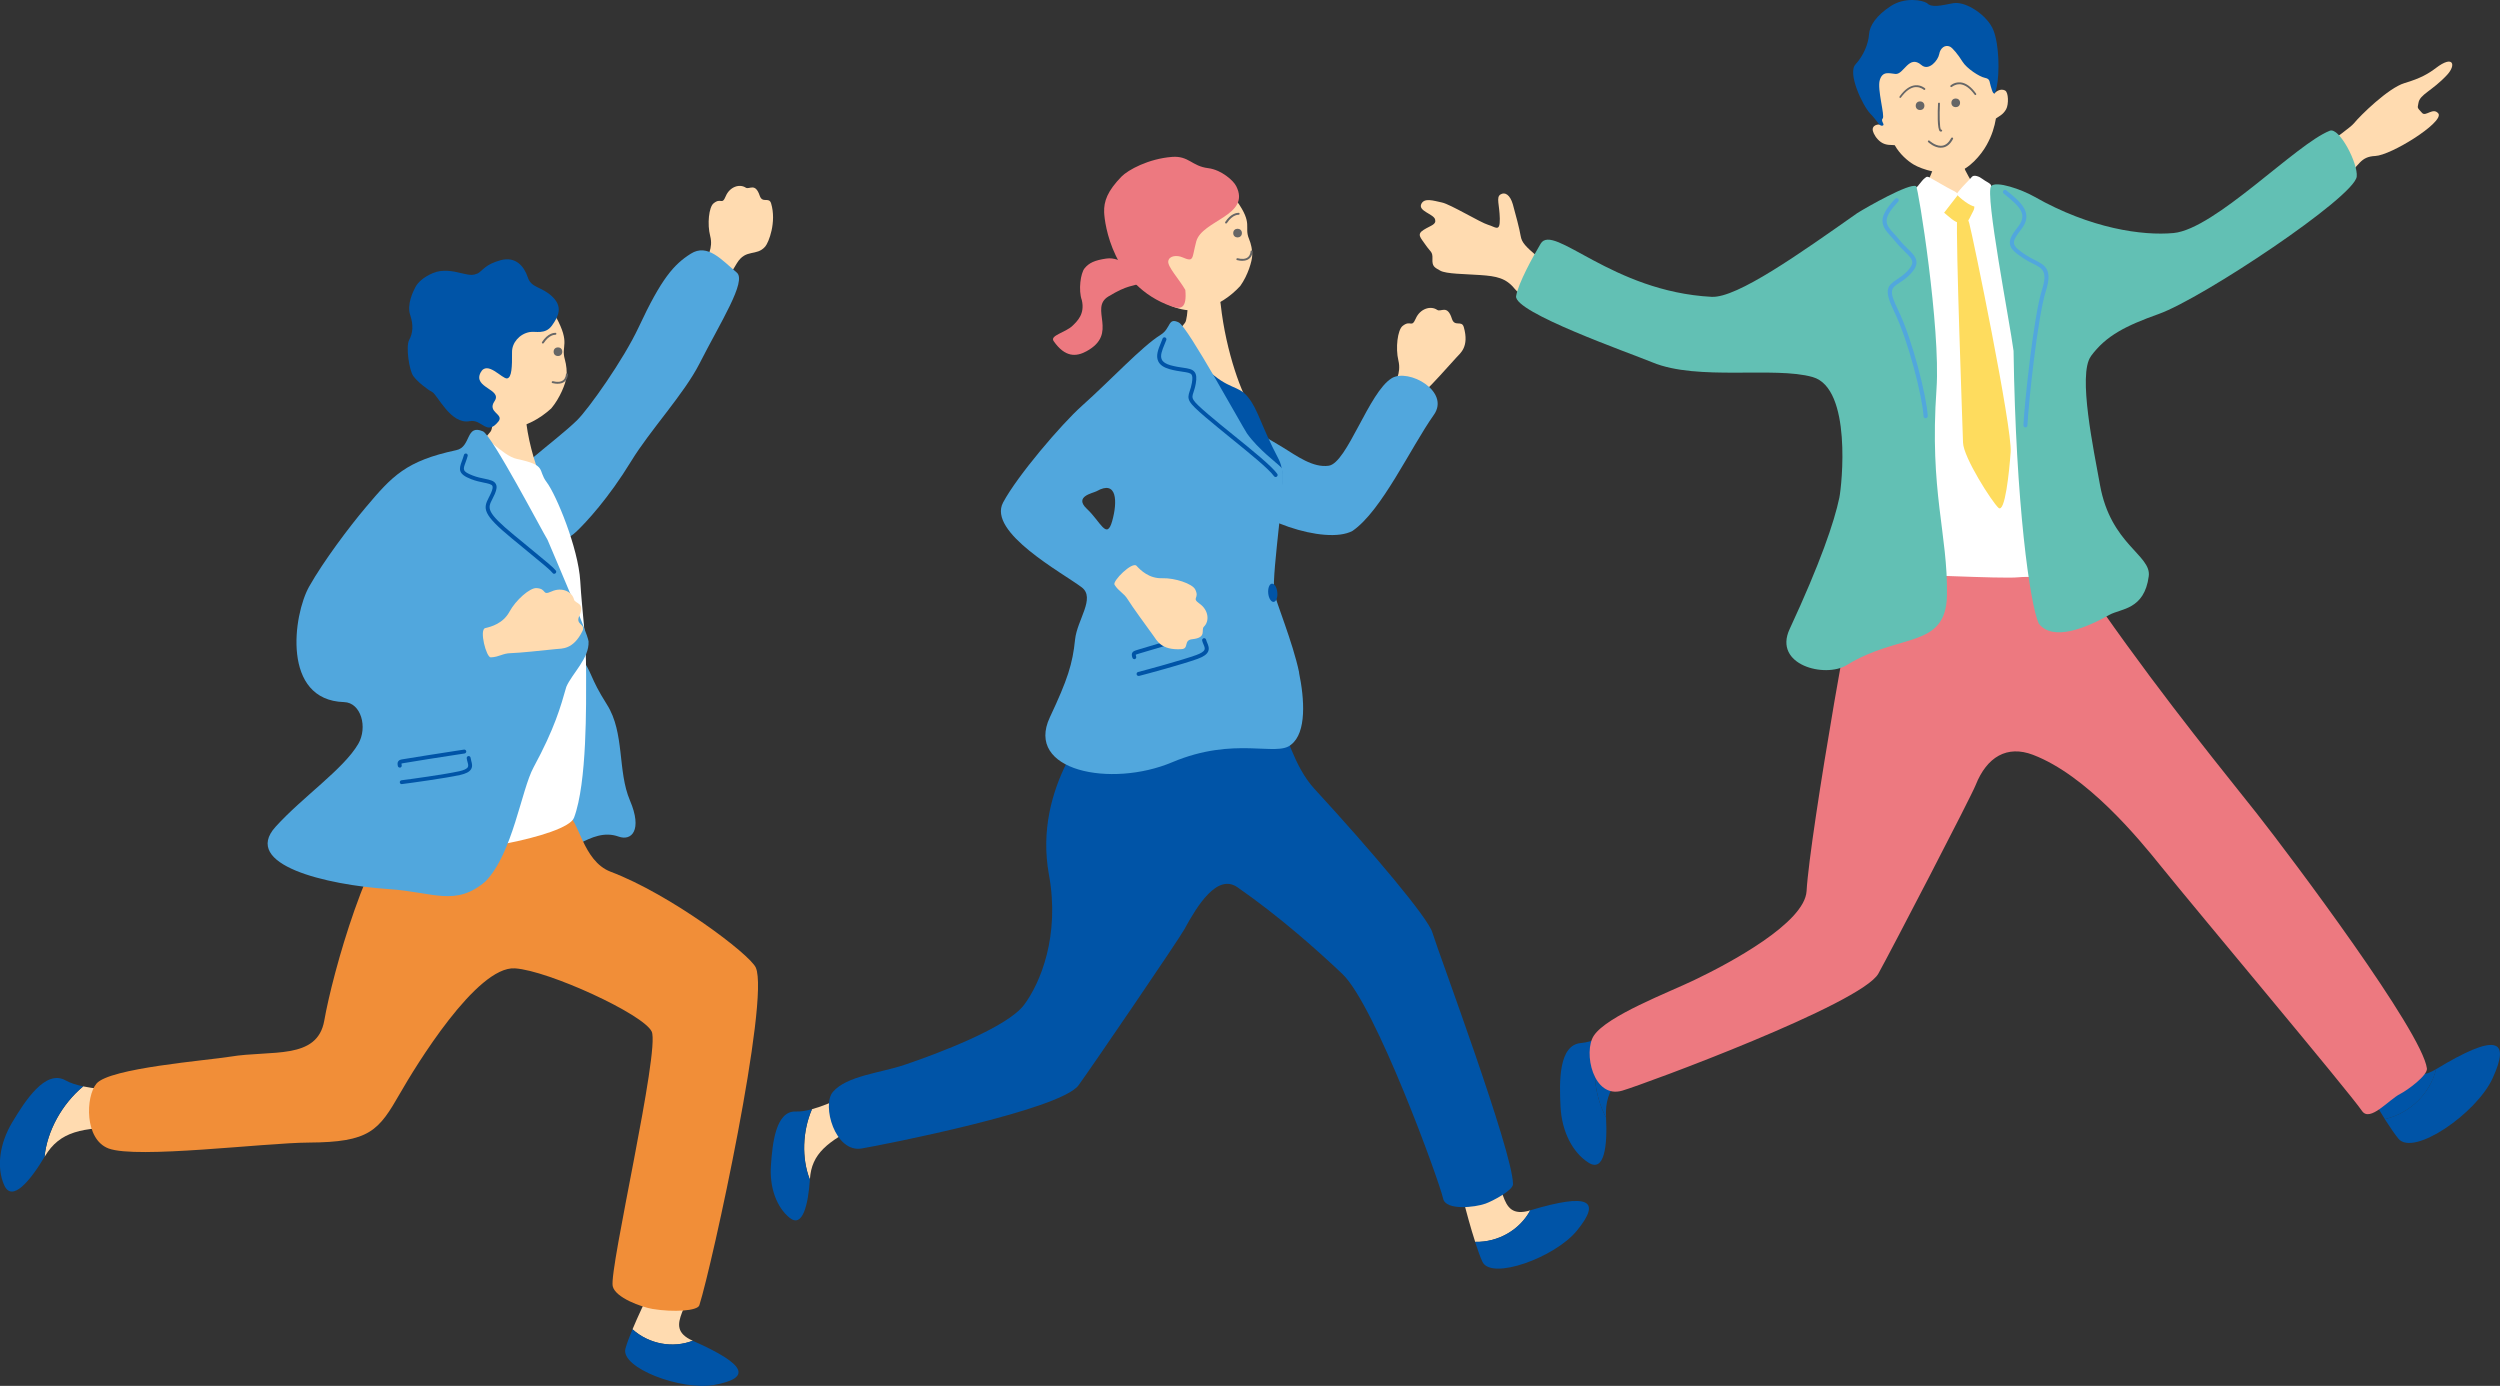 <?xml version="1.0" encoding="UTF-8"?>
<svg id="bg" xmlns="http://www.w3.org/2000/svg" viewBox="0 0 380 210.65">
  <rect x="0" y="0" width="380" height="210.65" fill="#333333" stroke="none"/>
  <defs>
    <style>
      .cls-1 {
        fill: #0054a7;
      }

      .cls-2 {
        fill: #ed7980;
      }

      .cls-3 {
        fill: #fff;
      }

      .cls-4 {
        fill: #ffdbb0;
      }

      .cls-5 {
        fill: #fedc5e;
      }

      .cls-6 {
        fill: #f18e38;
      }

      .cls-7 {
        fill: #666;
      }

      .cls-8 {
        fill: #62c0b4;
      }

      .cls-9 {
        fill: #51a7dd;
      }
    </style>
  </defs>
  <g>
    <g>
      <path class="cls-4" d="m233.68,38.99c-1.74-1.48-2.38-2.11-2.54-3.13-.16-1.01-.79-3.38-1.19-4.81-.41-1.42-1.19-1.93-1.88-1.49-.69.44-.14,1.53-.1,3.68.04,2.14-.66,1.24-1.78.93-1.12-.32-5.75-3.13-7.01-3.39-1.26-.26-2.71-.79-3.16.26-.45,1.05,1.88,1.49,2.11,2.3.23.81-.64.91-1.74,1.6-1.1.69-.45,1.19.3,2.29.75,1.1,1.09.99,1.04,2.12-.05,1.14.28,1.28,1.19,1.79.91.51,3.73.5,6.13.67,2.4.17,3.86.44,5.2,2.11.08.1.22.25.41.44,1.51-1.39,3.15-2.69,4.75-4.11-.85-.58-1.46-1.03-1.74-1.26Z"/>
      <path class="cls-4" d="m345.34,28.07c3.17-2.61,11.54-8.2,12.47-9.34.93-1.15,5.22-5.37,7.68-6.1,2.46-.73,3.66-1.45,4.78-2.3,2.66-2.03,3.09-.46,1.7,1.04-2.3,2.48-4.17,2.96-4.37,4.3-.11.78-.29.59.57,1.51.56.6,1.69-.96,2.49.11.7,1.39-7.23,6.32-9.62,6.42-2.32.1-2.38,1.44-4.57,3.3-2.19,1.85-5.93,4.77-7.54,5.65-1.61.88-6.75-1.98-3.59-4.6Z"/>
      <path class="cls-4" d="m294.44,22.69c.23,0,3.22.22,3.51.19.12.51.49,2.39.78,3.02.29.63,2.36,4.21,2.65,4.52-3.3,3.03-7.91,2.65-10.15-.08.6-.32,2.41-3.71,2.66-4.95.19-.91.55-2.35.55-2.69Z"/>
      <g>
        <path class="cls-4" d="m303.12,14.27c-1.07-5.77-4.64-12.12-11.61-10.38-6.97,1.74-7.3,9.53-5.52,15.13-.41-.24-1.54-.04-1.31.89.11.44.52,1.19,1.22,1.69.81.57,1.67.39,2.1.47.74,1.33,1.96,2.4,2.88,2.94,1.32.78,4.26,1.65,6.55,1.14,1.83-.41,3.69-2.57,4.55-4.13.81-1.46,1.19-2.77,1.4-4.01.34-.27,1.09-.55,1.56-1.42.4-.75.35-2.54-.15-2.82-.77-.43-1.53.26-1.67.49Z"/>
        <path class="cls-1" d="m292.89.47c-.67-.45-3.35-.96-5.52.47-2.17,1.43-3.19,2.94-3.28,4.3-.09,1.36-.8,3.19-2.05,4.54-1.25,1.34,1.05,6.24,2.25,7.5,1.21,1.26,1.37,1.94,1.85,1.82.48-.12-.34-.7.03-1.09s-.87-4.45-.44-5.85c.43-1.4,1.41-1.01,2.38-.92,1.27.12,2.04-3.01,3.94-1.36,1.13.99,2.55-.73,2.71-1.65.16-.93.89-1.49,1.64-1.14.4.19,1.25,1.23,1.9,2.28.65,1.05,2.58,2.3,3.4,2.46.82.16.67.56.89,1.26.22.7.52,2.07.93.05.41-2.02.37-6.31-.52-8.55-.89-2.24-4.19-4.47-6.14-4.1-1.94.38-3.31.71-3.96-.03Z"/>
      </g>
      <g>
        <path class="cls-1" d="m370.28,162.52c-5.45,3.26-4.87-4.4-10.51-7.07,0,0-4.42-.03-3.74,2.45.52,1.89,3.89,8.13,6.47,12.21,3.89-.91,6.89-3.93,7.79-7.59Z"/>
        <path class="cls-1" d="m370.32,162.5s-.02.01-.04.02c-.9,3.65-3.9,6.67-7.79,7.59.81,1.27,1.54,2.33,2.08,2.98,2.28,2.73,11.83-3.82,14.3-9.18,2.84-6.15.4-6.83-8.56-1.41Z"/>
      </g>
      <g>
        <path class="cls-1" d="m243.03,157.82c3.04-1.22,6.56-3.7,9.23-5.31,3.57,1.43,4.76,3.41-.58,6.95-5.35,3.54-7.8,5.93-7.56,10.28,0,.04,0,.08,0,.12-1.86-3.47-2.25-8.08-1.09-12.03Z"/>
        <path class="cls-1" d="m243.03,157.82c-1.16,3.95-.78,8.56,1.09,12.03.22,4.31-.25,8.39-2.66,6.88-2.42-1.53-4.07-4.73-4.26-8.51-.19-3.78-.31-9.41,3.12-9.68.82-.07,1.74-.33,2.7-.72Z"/>
      </g>
      <path class="cls-2" d="m312.36,82.52c1.14.81,4.11,5.9,7.18,10.28,9.91,14.13,19.27,25.47,23.48,30.83,5.39,6.85,25.14,33.19,25.87,38.77.14,1.05-2.95,3.31-4.07,3.88-1.71.86-4.59,4.34-5.79,2.59-2.05-3-24.91-30.19-30.66-37.32-3.33-4.14-11.2-13.7-19.36-16.82-3.93-1.5-7.01.31-8.71,4.6-.71,1.8-12.91,25.28-14.79,28.66-2.56,4.59-35.43,16.76-38.93,17.79-4.43,1.3-5.96-5.87-4.32-8.36,1.99-3.01,11.36-6.57,15.21-8.42,5.43-2.59,16.86-8.71,17.13-13.57.47-8.48,7.75-50.3,8.9-52.48,1.15-2.17,28.86-.43,28.86-.43Z"/>
      <path class="cls-3" d="m306.21,30.37c-.32-.99-5.48-3.26-6.18-2.29-.54.75-2.24,1.87-3.62,1.33-1.55-.61-2.7-1.14-3.25-1.39-1.04-.47-4.91,2.35-5.93,2.86-.29.13-4.64,3.95-4.85,5.52-.03,8.41,1.97,11.96.75,20.37.13.7.02,2.81-.09,4.11-.19,2.12-.81,19.9-1.56,23.55-.76,3.65-.75,4.71.69,4.32,1.44-.39,2.5-1.35,4.71-1.46,2.21-.1,17.5.72,19.9.46,2.4-.26,11.14.47,11.13-.59,0-.82-1.89-17.21-3.68-25.61-2.44-11.34-5.42-20.54-8.02-31.2Z"/>
      <path class="cls-5" d="m296.45,29.97c.88-.34.88-.61,1.96-.21,1.08.4,2.13,1.24,1.5,2.36-.61,1.08-.67,1.9-1.82,1.83-.95-.05-1.97-1.14-2.58-1.62-.61-.47-.28-1.83.94-2.37Z"/>
      <path class="cls-3" d="m290.75,29.18c.48-.48,1.44-1.83,1.76-2.05.32-.22.32-.46,1.1.02.78.48,1.73.96,2.35,1.34.68.42,1.91.79,1.55,1.26-.6.76-1.64,2.11-2.04,2.63-.25.32-1.92-.56-3.05-1.21-1.12-.66-2.25-.79-1.67-1.98Z"/>
      <path class="cls-3" d="m301.27,27.16c-.34-.29-1.22-.66-1.53-.29-.31.38-1.49,1.53-1.86,2.01-.34.45-.58.56-.28.86.81.81,2.41,1.92,2.73,1.57.54-.58,1.26-1.25,1.64-1.77.38-.51.69-.85.69-1.29,0-.37-.81-.63-1.4-1.1Z"/>
      <path class="cls-5" d="m297.49,33.05c-.24,3.31.83,32.01.89,34.23.05,2.22,4.41,9.03,5.39,9.91.98.88,1.63-5.4,1.85-8.48.26-3.6-5.76-32.85-6.29-34.76-.54-1.9-1.7-2.13-1.84-.9Z"/>
      <path class="cls-8" d="m317.81,54.15c2.29-3.13,5.32-4.64,10.33-6.43,6.65-2.38,29.71-17.75,30.08-20.87.23-1.98-2.64-7.55-4.09-6.98-5.14,2.02-17.45,14.95-23.74,15.55-4.72.44-12.64-.67-21.16-5.52-1.93-1.1-5.8-2.45-6.57-1.62-1,1.08,2.85,20.79,3.4,25.06.34,23.22,2.49,38.51,3.83,41.44,2.14,2.8,7.3.62,10.73-1.32,1.71-.97,5.32-.73,5.99-5.88.42-3.22-5.78-4.79-7.41-13.86-.94-5.26-3.4-16.81-1.39-19.55Z"/>
      <g>
        <path class="cls-8" d="m291.24,28.29c-1.04-.47-7.39,3.14-8.93,4.1-8.67,6.1-18.27,12.93-22.14,12.73-15.21-.8-24.07-11.3-25.99-8.08-1.18,1.99-3.39,5.97-3.73,7.96-.42,2.46,17.21,8.63,20.74,10.09,6.88,2.84,18.5.57,24.33,2.22,6.01,1.7,4.44,16.48,4.06,18.34-.76,3.65-2.87,9.88-7.56,19.98-2.53,5.44,5.39,7.5,8.71,5.45,7.96-4.91,15.02-2.41,15.21-10.56.15-9.45-2.69-15.69-1.59-31.42.64-9.21-2.78-30.66-3.1-30.8Z"/>
        <path class="cls-9" d="m292.7,63.58c-.17,0-.31-.13-.32-.3-.15-2.86-2.29-11.46-4.45-15.89-1.64-3.37-1.07-3.94.39-4.91.45-.3.97-.64,1.51-1.18.56-.57.84-1.03.84-1.42,0-.52-.51-1.02-1.16-1.65-.4-.39-.85-.83-1.29-1.37-.26-.33-.53-.62-.77-.89-1.5-1.65-2.21-2.74.61-5.75.12-.13.32-.13.45-.01.13.12.13.32.01.45-2.56,2.73-1.91,3.45-.6,4.89.25.28.53.58.8.92.41.51.85.94,1.24,1.32.75.73,1.34,1.31,1.35,2.09,0,.57-.32,1.16-1.02,1.87-.58.59-1.15.96-1.61,1.26-1.2.79-1.65,1.09-.17,4.1,2.19,4.49,4.36,13.23,4.51,16.13,0,.17-.12.32-.3.33,0,0-.01,0-.02,0Z"/>
      </g>
      <path class="cls-9" d="m307.87,64.97s0,0-.01,0c-.17,0-.31-.16-.3-.33.14-3.19,1.55-16.57,2.81-20.55.92-2.88.1-3.29-1.37-4.02-.42-.21-.9-.45-1.38-.77-1.19-.79-1.98-1.37-2.11-2.19-.1-.67.24-1.41,1.17-2.56,1.6-1.98.37-3.12-2.12-5.13-.14-.11-.16-.31-.05-.44.11-.14.31-.16.44-.05,2.2,1.78,4.28,3.46,2.21,6.02-.8.99-1.11,1.61-1.03,2.07.09.56.78,1.06,1.83,1.76.45.3.89.52,1.31.73,1.72.85,2.72,1.54,1.69,4.77-1.25,3.94-2.65,17.22-2.79,20.39,0,.17-.15.3-.31.3Z"/>
    </g>
    <g>
      <path class="cls-9" d="m88.2,99.75c1.95,2.66,1.34,3.05,4.06,7.35,2.72,4.29,1.58,10.11,3.5,14.59,1.91,4.48.26,6.19-1.74,5.47-4.31-1.55-7.87,3.51-11.48,2.83-3.61-.69-6.43-3.51-4.87-10.12,1.56-6.61,1.82-17.89,3.85-18.65,2.03-.76,4.06-1.52,6.68-1.46Z"/>
      <path class="cls-4" d="m110.39,42.31c.85-.87,1.02-1.34,1.63-2.32,1.37-2.22,2.97-.99,4.29-2.51.54-.62,1.75-3.74.9-6.56-.32-1.06-1.31.06-1.73-1.17-.7-2.07-1.57-.87-2.13-1.23-.96-.63-2.45-.11-3.04,1.31-.59,1.43-.7.13-1.86,1.09-.7.58-.97,3.16-.5,4.96.47,1.8-.42,3.25-.91,3.96-.5.73,2.91,2.9,3.34,2.46Z"/>
      <path class="cls-9" d="m76.31,74.79c.5-2.52,8.19-7.74,11.44-10.95,1.76-1.75,7.04-9.19,9.34-14.13,3.45-7.39,5.33-9.51,7.9-11.14,2.57-1.63,4.72.95,7,2.86,1.54,1.3-2.42,7.45-5.68,13.86-2.33,4.58-7.51,10.12-10.37,14.81-3.45,5.65-6.88,9.33-8.34,10.71-4.67,4.44-9.99-2.91-11.29-6.02Z"/>
      <g>
        <path class="cls-4" d="m105.29,203.79c-4.96-2.22.69-5.58-.2-10.85,0,0-2.15-3.12-3.56-1.42-1.07,1.29-3.8,6.72-5.39,10.54,2.55,2.28,6.15,2.9,9.15,1.74Z"/>
        <path class="cls-1" d="m105.32,203.81s-.02-.01-.03-.02c-3,1.16-6.6.54-9.15-1.74-.5,1.19-.88,2.23-1.07,2.93-.8,2.94,8.5,6.43,13.47,5.53,5.71-1.03,4.99-3.07-3.21-6.7Z"/>
      </g>
      <g>
        <path class="cls-4" d="m12.64,165.13c3.25.69,7.61.59,10.76.74,2.19,3.22,2.08,5.55-4.41,5.51-6.5-.04-9.9.58-12.16,4.38-.02.04-.04.07-.06.1.39-3.97,2.67-8.07,5.88-10.73Z"/>
        <path class="cls-1" d="m12.64,165.13c-3.21,2.67-5.48,6.76-5.88,10.73-2.24,3.75-4.95,6.92-6.12,4.29-1.18-2.65-.75-6.27,1.22-9.56,1.97-3.29,5.05-8.08,8.09-6.38.73.41,1.65.7,2.68.92Z"/>
      </g>
      <path class="cls-6" d="m86.14,123.72c1.88.8,2.39,7.15,6.67,8.78,9.14,3.46,21.16,12.55,22.07,14.57,2.16,4.83-6.58,45.01-8.58,51.33-.27.86-3.89,1.09-7.12.56-1.62-.27-5.67-1.7-6.05-3.47-.56-2.59,7.22-35.91,5.93-38.69-1.22-2.62-15.67-9.27-20.78-9.61-5.84-.39-15.15,14.94-17.47,18.99-3.27,5.7-4.59,7.44-13.88,7.49-6.76.04-26.11,2.5-30.42.9-3.71-1.38-3.5-7.92-1.84-9.87,2-2.36,16.78-3.51,20.33-4.09,6.24-1.03,13.23.56,14.29-5.48,1.25-7.16,6.77-27.01,12.8-32.13,1.6-1.36,24.04.73,24.04.73Z"/>
      <path class="cls-4" d="m79.39,59.85c-.26-.01-3.74.06-4.07,0-.16.59-.23,5.18-.77,5.77-2.19,2.35-7.22,12.43-6.66,14.29.39.66,21.38,4.19,17.17-1.5-1.16-1.56-4.61-8.23-5.2-15.42-.09-1.07-.49-2.75-.47-3.15Z"/>
      <path class="cls-3" d="m72.56,66.88c.99-1.49,3.61,2.38,6.05,2.89,4.61.98,3.05,1.63,4.49,3.53,1.44,1.9,4.8,9.98,5.1,15.03.29,4.98.89,7.95.89,14.12,0,4.53.16,16.53-1.84,21.85-1.09,2.9-19.18,6.02-23.62,4.97-4.45-1.05-5.25-38.03-4.05-46.1,1.2-8.07,9.41-11.57,13-16.29Z"/>
      <g>
        <path class="cls-4" d="m70.17,61.7c2.26,2.73,5.23,3.79,7.53,3.43,2.29-.36,4.32-1.44,6.08-3.04,1.35-1.59,2.21-3.83,2.32-4.76.1-.85,0-1.82-.25-2.72-.6-2.11.89-2.31-1.32-6.4-.67-1.24-4.49-6.83-10.73-6.18-5.48.57-8.36,13.95-3.63,19.68Z"/>
        <path class="cls-1" d="m72.66,41.54c-.7.3-1.08.34-2.47,0-1.38-.35-2.95-.64-4.39-.03-1.44.61-2.3,1.44-2.66,2.13-.36.69-1.32,2.64-.79,4.24s.39,2.78-.15,3.78c-.55,1,0,4.62.61,5.48.61.86,2.09,2.03,2.89,2.45.8.42,2.81,4.98,5.68,4.43,1.93-.37,2.56,2.32,4.38.05.92-1.15-1.77-1.37-.59-3.09,1.25-1.83-3.31-2.01-2.13-4.33,1-1.97,3.31,1.01,4.05.87.7-.13.76-1.76.74-4.01-.01-1.4,1.12-2.74,2.65-3.03.93-.18,2.39.44,3.43-1.01,1.04-1.46,1.64-2.85.03-4.39-1.61-1.54-3.17-1.27-3.71-2.91-.54-1.64-1.82-3.26-4.16-2.61-2.33.65-2.63,1.51-3.42,1.98Z"/>
      </g>
      <g>
        <g>
          <path class="cls-9" d="m83.23,82.06c-.81-1.3-8.46-15.92-9.83-16.5-2.66-1.14-1.75,2.38-4.03,2.86-7.69,1.64-9.76,3.94-13.77,8.69-2.58,3.06-6.42,8.18-8.6,12.03-2.44,4.32-4.22,17.3,5.31,17.58,2.57.08,3.61,3.84,2.14,6.36-2.24,3.84-8.47,8.06-12.58,12.61-5.17,5.73,7.58,8.81,17.31,9.46,6.71.45,10.07,2.72,14.63-1.19,4.15-4.31,5.42-13.87,7.29-17.32,3.23-5.97,4.11-9.2,4.98-12.24.85-2,3.52-4.35,3.38-6.91-.11-1.21-5.16-12.88-6.23-15.43Z"/>
          <path class="cls-4" d="m74.6,99.92c1.32-.06,1.77-.61,3.03-.64,1.27-.03,4.69-.39,6.88-.62.89-.1,2.61.13,4.03-2.75.53-1.08-1.09-.93-.51-2.22.98-2.18-.61-1.86-.78-2.57-.3-1.22-1.87-1.92-3.41-1.22-1.53.7-.65-.42-2.3-.51-.99-.06-3.13,1.8-4.1,3.59-.97,1.79-2.76,2.28-3.68,2.49-.95.22.16,4.49.84,4.45Z"/>
          <path class="cls-1" d="m84.25,87.23c-.08,0-.17-.04-.23-.11-.45-.54-.9-.91-5.22-4.46l-1-.82c-4.53-3.72-4.36-4.55-3.5-6.22.12-.23.25-.48.37-.77.21-.48.26-.82.17-1-.13-.25-.65-.36-1.3-.49-.54-.11-1.22-.25-1.93-.53-2.02-.78-1.86-1.51-1.41-2.73.1-.28.22-.59.32-.95.04-.16.2-.25.36-.21.16.04.25.21.21.36-.1.38-.23.71-.33,1-.4,1.07-.5,1.36,1.07,1.97.67.26,1.29.39,1.84.5.81.17,1.44.3,1.7.8.19.36.14.82-.15,1.5-.13.3-.26.56-.39.81-.7,1.36-.99,1.92,3.35,5.49l1,.82c4.35,3.58,4.81,3.95,5.3,4.53.11.13.09.31-.04.42-.06.05-.12.07-.19.07Z"/>
        </g>
        <g>
          <path class="cls-1" d="m61.05,119.19c-.14,0-.26-.11-.28-.26-.02-.16.1-.31.26-.33,1.28-.16,6.5-.87,8.77-1.37.71-.16,1.15-.36,1.3-.61.13-.21.05-.49-.04-.81-.05-.18-.1-.37-.12-.56-.02-.16.1-.31.26-.33.16-.02.31.1.33.26.02.16.06.31.1.47.11.4.23.85-.03,1.27-.24.4-.78.68-1.68.88-2.29.5-7.54,1.22-8.82,1.38-.02,0-.03,0-.05,0Z"/>
          <path class="cls-1" d="m60.75,116.67c-.13,0-.25-.1-.28-.24-.06-.3-.07-.53.07-.72.15-.22.4-.26.78-.32l.25-.04c1.01-.18,5.58-.89,7.78-1.23l1.18-.18c.16-.02.31.08.34.25.02.16-.09.31-.25.34l-1.18.18c-2.2.34-6.76,1.04-7.76,1.23l-.26.04c-.17.03-.35.06-.4.09,0,0,0,.05.04.26.03.16-.08.32-.24.35-.02,0-.04,0-.07,0Z"/>
        </g>
      </g>
    </g>
    <g>
      <g>
        <path class="cls-4" d="m232.6,183.98c-5.41,1.59-3.21-4.87-7.46-8.42,0,0-3.8-1.01-3.76,1.28.02,1.74,1.53,7.86,2.85,11.93,3.55.08,6.8-1.85,8.38-4.79Z"/>
        <path class="cls-1" d="m232.63,183.97s-.02,0-.04,0c-1.58,2.94-4.84,4.87-8.38,4.79.41,1.27.8,2.35,1.12,3.03,1.35,2.86,11.02-.65,14.34-4.71,3.81-4.65,1.87-5.78-7.04-3.12Z"/>
      </g>
      <g>
        <path class="cls-4" d="m123.41,168.6c2.81-.76,6.18-2.57,8.7-3.71,2.99,1.64,3.84,3.51-1.25,6.06-5.09,2.56-7.5,4.4-7.75,8.26,0,.04,0,.07,0,.11-1.28-3.26-1.13-7.36.31-10.72Z"/>
        <path class="cls-1" d="m123.41,168.6c-1.44,3.36-1.59,7.47-.31,10.72-.26,3.82-1.11,7.37-3.07,5.79-1.98-1.6-3.08-4.6-2.85-7.95.23-3.35.73-8.33,3.78-8.21.73.03,1.57-.11,2.46-.35Z"/>
      </g>
      <path class="cls-1" d="m194.55,110.09c.92.84,2.03,6.33,5.25,9.82,8.96,9.75,17.24,19.6,17.91,21.8,1.02,3.32,12.22,33.28,12.27,38.28.01.94-3.14,2.59-4.18,2.96-1.6.58-6.04,1.08-6.44-.75-.58-2.68-10.29-29.38-15.32-34.16-4.06-3.85-9.71-8.84-15.95-13.18-3.07-2.13-6.11,2.79-8.07,6.4-.82,1.51-14.06,20.92-16.08,23.7-2.74,3.77-29.78,9.07-32.98,9.61-4.04.68-6.08-6.59-4.36-8.6,2.08-2.44,7.25-2.89,10.84-4.1,5.06-1.71,15.61-5.67,18.21-9.12,2.48-3.3,5.49-10.52,3.79-19.8-2.48-13.56,7.06-23.55,7.76-24.56,1.24-1.79,27.34,1.71,27.34,1.71Z"/>
      <path class="cls-4" d="m184.96,42.96c-.27,0-3.87.16-4.21.12-.15.61-.1,5.38-.64,6-2.2,2.49-7.15,13.08-6.52,14.99.42.67,21.06,3.57,16.55-2.21-1.24-1.59-3.8-8.21-4.6-15.64-.12-1.11-.59-2.84-.57-3.25Z"/>
      <path class="cls-2" d="m174.45,42.76c-.81-.68-2.16-2.19-3.12-2.65-.96-.47-2-.98-3.16-.81-1.8.26-2.64.66-3.32,1.49-.6.74-.96,3.32-.41,4.84.48,2.08-.66,3.15-1.42,3.89-1.09,1.04-3.47,1.46-2.87,2.32,1.74,2.51,3.43,2.4,4.98,1.56,4.98-2.69.36-6.54,3.35-8.34,2.99-1.8,3.41-1.44,5.97-2.3Z"/>
      <path class="cls-4" d="m175.24,44.66c2.45,2.27,5.44,2.91,7.64,2.32,2.2-.6,4.08-1.82,5.64-3.51,1.17-1.63,1.8-3.8,1.82-4.67.02-.8-.16-1.69-.49-2.49-.78-1.88.66-2.24-1.87-5.77-.77-1.07-5-5.81-11.01-4.5-5.29,1.15-6.86,13.86-1.73,18.62Z"/>
      <path class="cls-2" d="m187.89,28.28c-.38-.81-2.23-2.47-4.25-2.72-2.5-.3-2.93-1.91-5.5-1.71-3.58.28-6.69,1.98-7.68,3-2.13,2.19-2.69,3.75-2.63,5.42.06,1.67,1.25,11.12,10.22,14.29,1.43.51,2.38.35,2.12-2.49-.99-1.71-2.76-3.56-2.59-4.4.17-.84,1.36-.89,2.11-.57,1.87.8,1.43.24,2.14-2.4.87-3.23,8.36-3.92,6.07-8.41Z"/>
      <g>
        <path class="cls-4" d="m215.01,61.71c.92-.9.88-1.59,1.78-2.44.9-.85,3.15-3.33,4.58-4.93.58-.65,1.98-1.6,1.13-4.61-.32-1.13-1.39.04-1.81-1.28-.7-2.22-1.65-.96-2.24-1.35-1.01-.69-2.61-.17-3.26,1.33-.66,1.5-.75.12-2,1.12-.75.6-1.1,3.34-.63,5.27.46,1.92-.52,3.45-1.05,4.2-.55.77,3.03,3.15,3.5,2.68Z"/>
        <path class="cls-9" d="m211.53,57.5c-3.45,2.09-6.78,12.9-9.56,13.29-2.39.34-4.81-1.45-7-2.8-1.94-1.19-5.81-3.35-6.8-4.05-5.17-.49-2.86,7.82-1.08,10.52,2.98,4.52,14.39,8.44,18.49,6.24,4.44-3.05,8.76-12.53,12.37-17.65,2.51-3.55-3.84-7.12-6.42-5.56Z"/>
      </g>
      <path class="cls-1" d="m177.38,54.09c3.18,1.13,3.07-.85,5.96,1.93,3.46,3.33,4.84,2.44,6.38,4.37,1.54,1.93,1.89,4.17,4.62,9.38,2.43,4.64-3.26,13.06-3.08,17.76.18,4.69-2.35,5.03-4.89,7.01-2.53,1.98-4.35-1.55-8.98-2.52-4.63-.97-5.53-2.61-4.5-11,1.03-8.4-2.08-29.28,4.49-26.92Z"/>
      <g>
        <path class="cls-9" d="m197.47,102.23c-.95-4.59-3.62-10.96-3.79-12.2-.43-2.97,2.01-17.88,1.14-18.9-.73-.78-3.51-2.76-5.28-5.25-.88-1.33-8.99-16.19-10.37-16.87-1.68-.82-1.15.89-2.75,1.88-2.86,1.78-7.42,6.73-11.98,10.81-3.1,2.77-9.81,10.63-11.97,14.68-2.42,4.54,9.09,10.72,11.96,12.9,2.12,1.62-.71,4.93-1.02,7.94-.38,3.72-1.13,6.06-3.83,11.81-3.83,8.14,9.28,10.76,18.6,6.83,9.49-4,15.87-.78,18.05-2.66,2.41-1.82,2.05-6.98,1.22-10.97Zm-28.42-23.02c-.83,2.95-1.77.06-3.83-1.85-2.05-1.91.9-2.39,1.47-2.7,3.13-1.78,3.19,1.6,2.36,4.55Z"/>
        <path class="cls-1" d="m193.9,72.51c-.09,0-.19-.04-.25-.13-.82-1.14-3.7-3.46-6.48-5.72-1.36-1.11-2.77-2.25-3.94-3.25-2.72-2.33-2.83-2.67-2.39-3.98.11-.31.24-.7.33-1.24.11-.65.09-1.06-.06-1.26-.19-.26-.69-.33-1.37-.43-.53-.08-1.2-.17-1.97-.39-.88-.25-1.44-.63-1.71-1.18-.42-.86.01-1.89.39-2.8.09-.23.19-.45.26-.66.06-.16.24-.24.39-.18.16.06.24.23.18.39-.08.22-.18.46-.28.69-.34.83-.7,1.69-.4,2.29.18.38.62.66,1.32.86.73.2,1.38.3,1.89.37.84.12,1.44.21,1.78.67.26.36.32.88.17,1.73-.1.58-.24,1-.35,1.34-.32.96-.37,1.1,2.21,3.32,1.16,1,2.57,2.14,3.93,3.24,2.94,2.38,5.72,4.63,6.59,5.83.1.14.07.33-.07.43-.05.04-.12.06-.18.06Z"/>
        <path class="cls-1" d="m194.15,90.03c.08.76-.17,1.42-.55,1.46-.38.04-.76-.55-.83-1.31s.17-1.42.55-1.46c.38-.04.76.55.83,1.31Z"/>
        <g>
          <path class="cls-1" d="m173.09,102.74c-.15.01-.29-.08-.32-.23-.04-.16.06-.33.22-.37,1.29-.33,6.57-1.76,8.83-2.57.71-.26,1.14-.52,1.26-.8.1-.23-.01-.51-.15-.83-.08-.18-.15-.37-.2-.56-.04-.16.06-.33.23-.37.16-.04.33.06.37.23.04.16.1.31.17.47.16.39.35.84.14,1.31-.2.45-.71.8-1.61,1.13-2.28.82-7.59,2.26-8.89,2.59-.02,0-.03,0-.05,0Z"/>
          <path class="cls-1" d="m172.45,100.19c-.14.01-.27-.07-.32-.21-.1-.3-.14-.54-.03-.75.13-.25.38-.32.76-.44l.25-.08c1.01-.32,5.62-1.66,7.83-2.3l1.19-.34c.16-.05.33.05.38.21.05.16-.05.33-.21.38l-1.19.35c-2.21.64-6.81,1.97-7.82,2.29l-.26.08c-.17.05-.36.11-.4.15,0,0,0,.05.07.27.05.16-.04.33-.2.39-.02,0-.05.01-.07.01Z"/>
        </g>
        <path class="cls-4" d="m169.41,88.89c.7,1.08,1.37,1.19,2.02,2.24.65,1.05,2.62,3.76,3.88,5.49.52.7,1.17,2.26,4.29,2.05,1.17-.08.25-1.37,1.62-1.51,2.31-.24,1.27-1.42,1.78-1.91.88-.85.7-2.52-.64-3.47-1.34-.95.03-.75-.69-2.19-.44-.86-3.05-1.76-5.03-1.7-1.98.06-3.27-1.21-3.89-1.89-.64-.69-3.7,2.33-3.34,2.88Z"/>
      </g>
    </g>
  </g>
  <g>
    <circle class="cls-7" cx="84.81" cy="53.46" r=".66"/>
    <path class="cls-7" d="m84.78,58.34c-.24,0-.52-.04-.81-.11-.08-.02-.13-.1-.11-.18.02-.07.08-.11.15-.11,0,0,.02,0,.04,0,.65.17,1.19.13,1.54-.14.42-.32.43-.88.43-.89,0-.08.07-.15.15-.15h0c.09,0,.15.07.15.15,0,.03,0,.71-.54,1.12-.25.2-.6.3-1,.3Z"/>
    <path class="cls-7" d="m82.52,52.22s-.06,0-.08-.02c-.07-.04-.1-.14-.05-.21.85-1.32,1.78-1.4,2-1.4.02,0,.04,0,.04,0,.09,0,.15.08.14.16,0,.08-.07.14-.15.14,0,0,0,0,0,0h0s0,0-.03,0c-.16,0-.97.06-1.74,1.26-.03.04-.08.07-.13.07Z"/>
  </g>
  <g>
    <circle class="cls-7" cx="188.11" cy="35.43" r=".66"/>
    <path class="cls-7" d="m188.85,39.65c-.24,0-.52-.04-.81-.11-.08-.02-.13-.1-.11-.18.02-.07.08-.11.15-.11,0,0,.02,0,.04,0,.64.17,1.2.13,1.54-.14.42-.33.43-.88.43-.89,0-.08.07-.15.15-.15s.15.07.15.15c0,.03,0,.71-.54,1.12-.25.2-.6.3-1,.3Z"/>
    <path class="cls-7" d="m186.36,33.98s-.06,0-.08-.02c-.07-.05-.09-.14-.05-.21.86-1.32,1.79-1.4,2.01-1.4.02,0,.04,0,.04,0,.09,0,.15.08.14.16,0,.08-.07.14-.15.14,0,0,0,0,0,0h0s-.9-.09-1.78,1.26c-.03.04-.08.07-.13.07Z"/>
  </g>
  <g>
    <circle class="cls-7" cx="291.85" cy="16.07" r=".66"/>
    <path class="cls-7" d="m288.86,14.9s-.06,0-.09-.03c-.07-.05-.08-.14-.03-.21.75-1.05,1.55-1.62,2.37-1.7.87-.08,1.47.44,1.49.46.07.06.07.15,0,.21-.06.06-.15.06-.21,0,0,0-.44-.39-1.1-.39-.05,0-.11,0-.17,0-.73.07-1.46.61-2.17,1.58-.03.04-.07.06-.12.06Z"/>
    <circle class="cls-7" cx="297.27" cy="15.63" r=".66"/>
    <path class="cls-7" d="m300.26,14.45s-.09-.02-.12-.06c-.7-.97-1.44-1.5-2.17-1.58-.06,0-.12,0-.17,0-.66,0-1.09.39-1.1.39-.06.05-.15.06-.21,0-.06-.06-.06-.16,0-.21.02-.02.51-.47,1.29-.47.07,0,.14,0,.21,0,.82.08,1.62.65,2.37,1.7.05.07.04.16-.03.21-.03.02-.06.03-.09.03Z"/>
    <path class="cls-7" d="m295,20s-.08-.01-.12-.03c-.45-.27-.36-3.05-.3-4.23,0-.08.07-.14.15-.14h0c.08,0,.15.07.14.16-.08,1.7-.05,3.65.15,3.94.04,0,.13,0,.17.07.04.07.02.16-.05.2-.04.03-.09.04-.14.04Zm.04-.29h0,0Z"/>
    <path class="cls-7" d="m295.01,22.46c-1.02,0-1.88-.82-1.93-.86-.06-.06-.06-.15,0-.21.06-.06.16-.06.21,0,0,0,.82.77,1.72.77.08,0,.16,0,.24-.02.53-.09.98-.48,1.33-1.16.04-.07.13-.11.21-.06.08.04.11.13.07.2-.4.77-.93,1.21-1.55,1.31-.11.02-.21.02-.29.02Z"/>
  </g>
</svg>